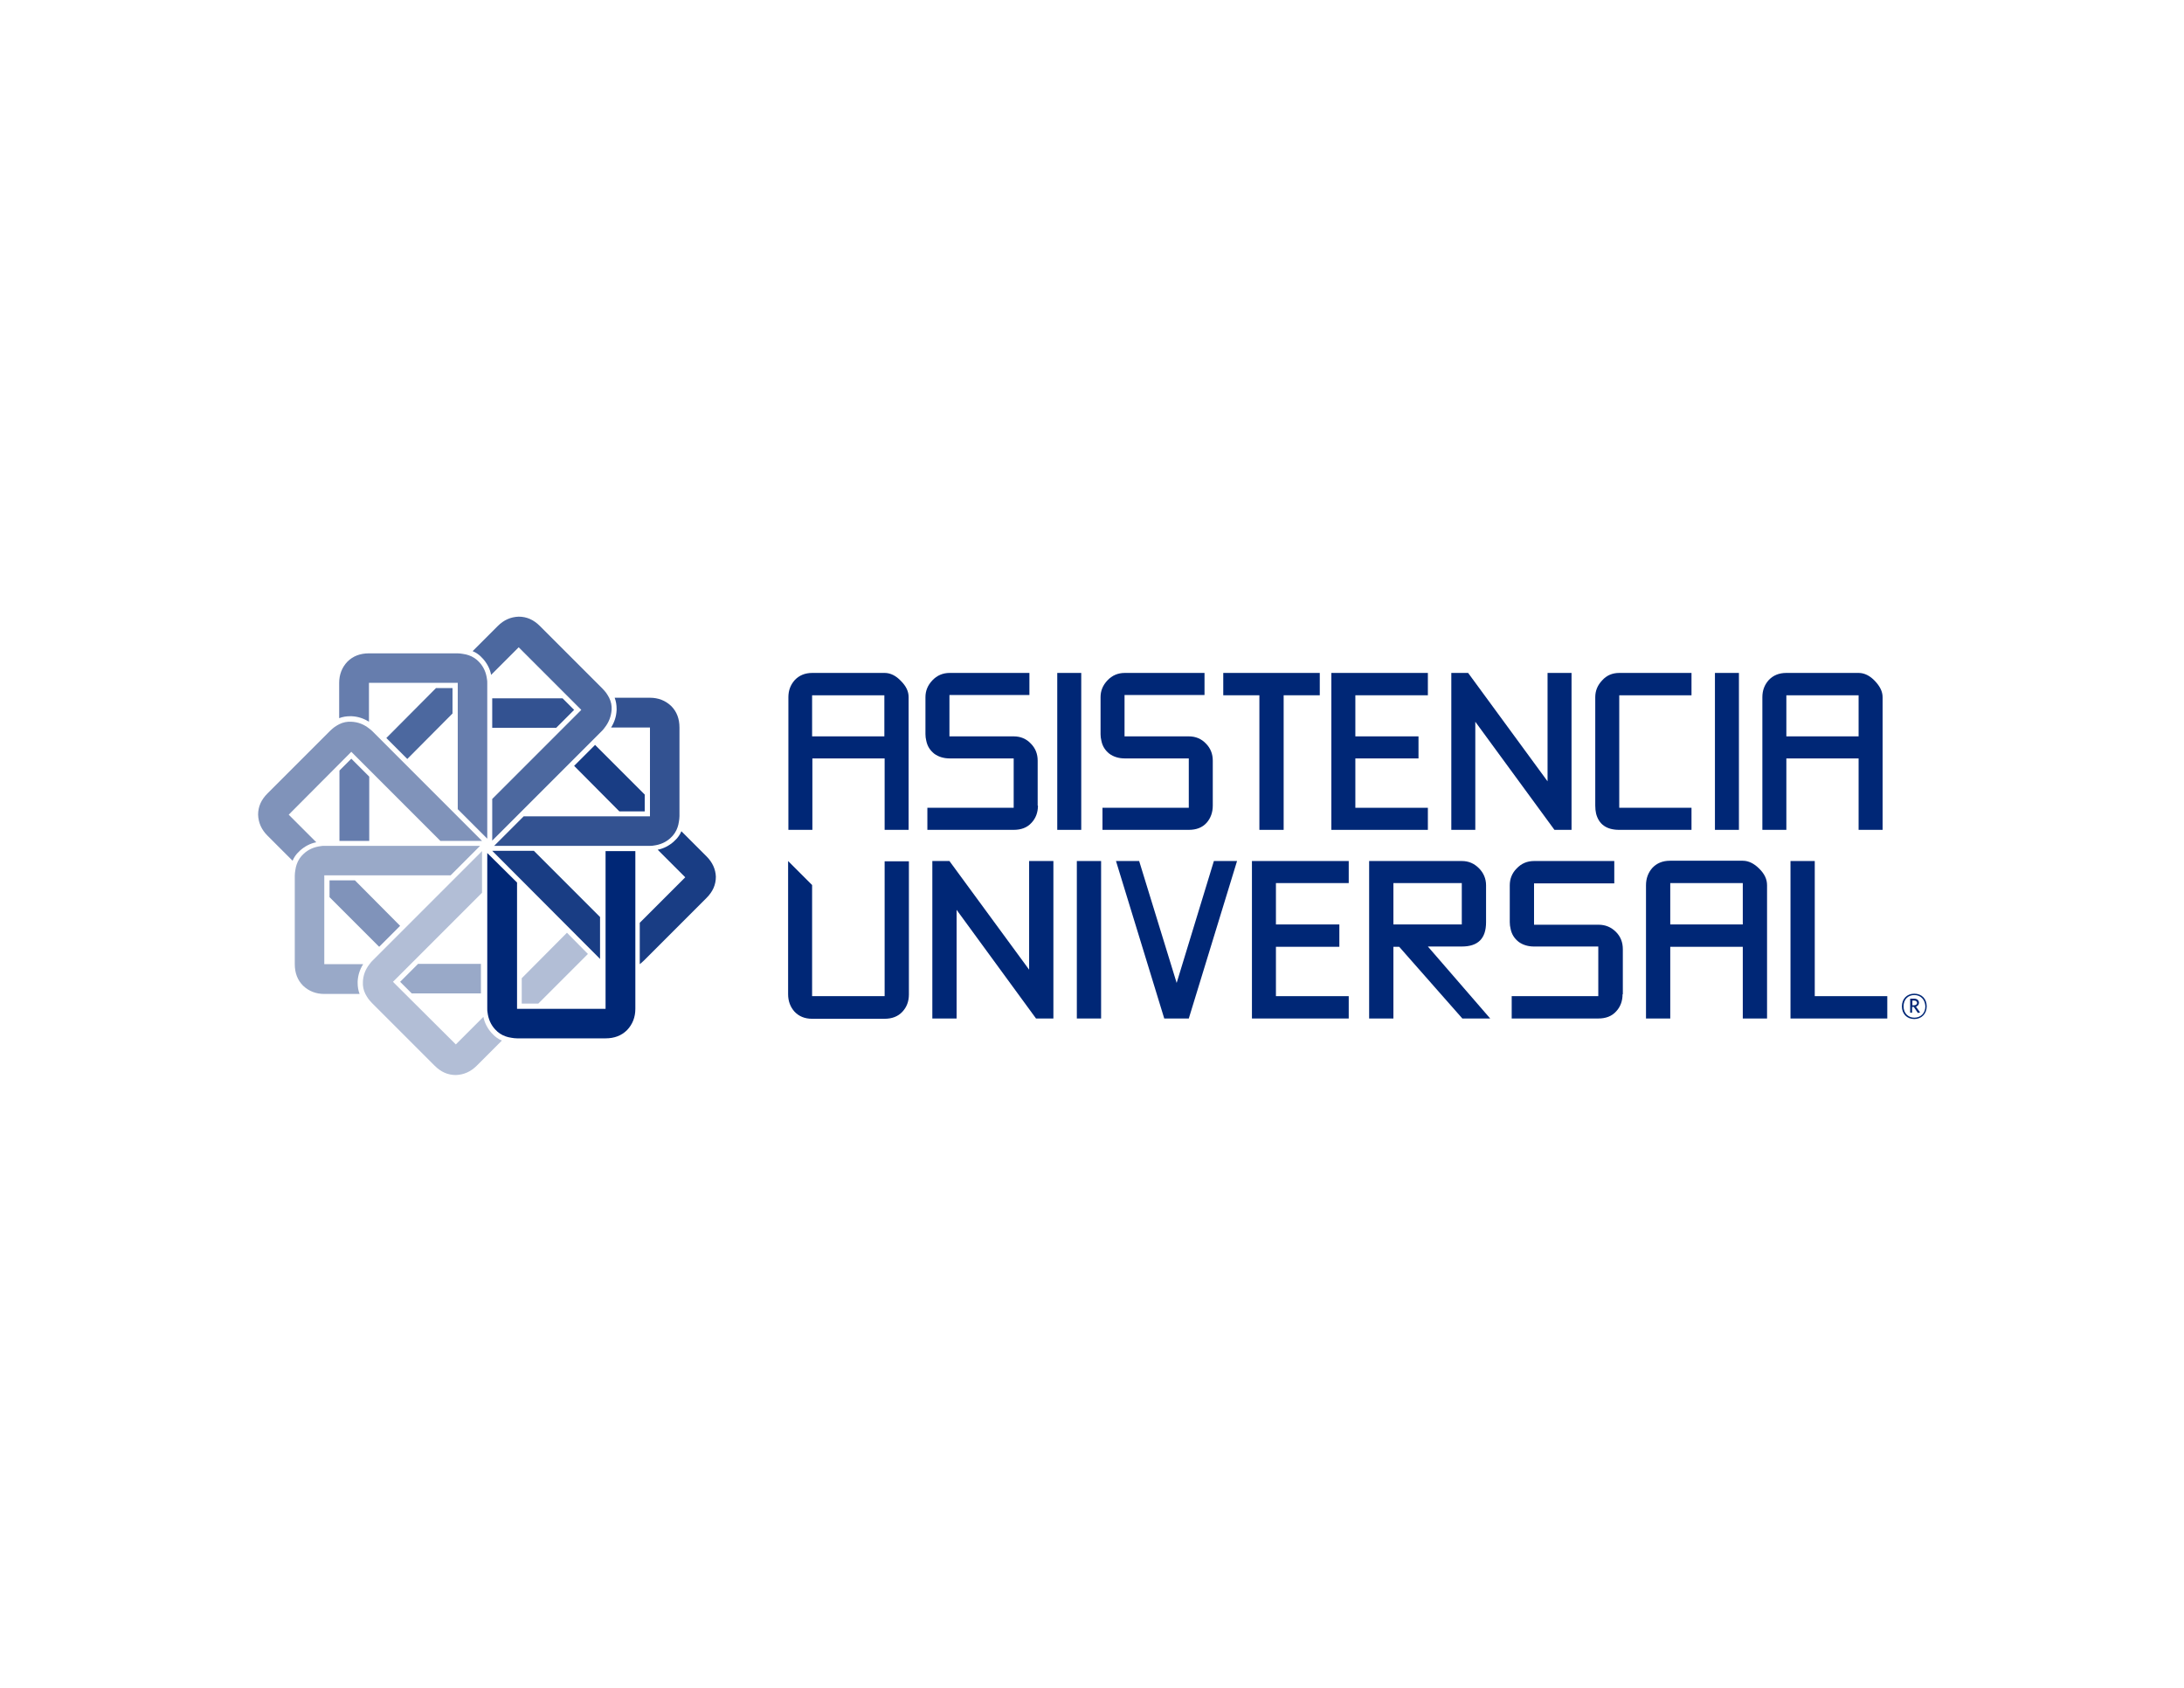 <?xml version="1.0" encoding="utf-8"?>
<!-- Generator: Adobe Illustrator 27.7.0, SVG Export Plug-In . SVG Version: 6.00 Build 0)  -->
<svg version="1.1" id="Layer_1" xmlns="http://www.w3.org/2000/svg" xmlns:xlink="http://www.w3.org/1999/xlink" x="0px" y="0px"
	 viewBox="0 0 792 612" style="enable-background:new 0 0 792 612;" xml:space="preserve">
<style type="text/css">
	.st0{fill-rule:evenodd;clip-rule:evenodd;fill:#002776;}
	.st1{fill:#002776;}
	.st2{fill:#335291;}
	.st3{fill:#4C689F;}
	.st4{fill:#667DAD;}
	.st5{fill:#8093BA;}
	.st6{fill:#99A9C8;}
	.st7{fill:#B2BED6;}
	.st8{fill:#193D84;}
</style>
<g>
	<g>
		<rect x="383.4" y="244" class="st0" width="8.7" height="56.9"/>
		<path class="st0" d="M376.4,292.1c0,2.5-0.8,4.6-2.3,6.2c-1.6,1.8-3.8,2.6-6.5,2.6h-31.3v-8h31.3V275h-23.2
			c-2.2,0-4.1-0.6-5.6-1.7c-1.5-1.2-2.5-2.7-2.9-4.7c-0.2-0.8-0.3-1.6-0.3-2.4v-13.4c0-2.3,0.8-4.3,2.5-6.1c1.7-1.8,3.8-2.7,6.3-2.7
			h28.9v8h-29V267h23.3c2.5,0,4.6,0.9,6.2,2.6c1.7,1.7,2.5,3.8,2.5,6.2V292.1z"/>
		<path class="st0" d="M439.8,292.1c0,2.5-0.8,4.6-2.2,6.2c-1.6,1.8-3.8,2.6-6.5,2.6h-31.3v-8h31.3V275h-23.2
			c-2.2,0-4.1-0.6-5.6-1.7c-1.5-1.2-2.5-2.7-2.9-4.7c-0.2-0.8-0.3-1.6-0.3-2.4v-13.4c0-2.3,0.8-4.3,2.5-6.1c1.7-1.8,3.8-2.7,6.3-2.7
			h28.9v8h-29V267h23.3c2.5,0,4.6,0.9,6.2,2.6c1.7,1.7,2.5,3.8,2.5,6.2V292.1z"/>
		<path class="st0" d="M329.5,300.9h-8.7V275h-26.2v25.9h-8.7v-48.1c0-2.5,0.8-4.5,2.3-6.2c1.6-1.7,3.7-2.6,6.4-2.6h26.2
			c2.1,0,4.1,1,5.9,2.9c1.9,1.9,2.8,3.8,2.8,5.9V300.9z M320.7,267v-14.9h-26.2V267H320.7z"/>
		<polygon class="st0" points="569.9,300.9 563.7,300.9 535,261.7 535,300.9 526.3,300.9 526.3,244 532.4,244 561.2,283.3 
			561.2,244 569.9,244 		"/>
		<rect x="621.9" y="244" class="st0" width="8.7" height="56.9"/>
		<path class="st0" d="M682.8,300.9H674V275h-26.2v25.9h-8.7v-48.1c0-2.5,0.8-4.5,2.3-6.2c1.6-1.7,3.7-2.6,6.4-2.6H674
			c2.1,0,4.1,1,5.9,2.9c1.8,1.9,2.8,3.8,2.8,5.9V300.9z M674,267v-14.9h-26.2V267H674z"/>
		<polygon class="st0" points="517.8,252.1 517.8,244 491.5,244 490.7,244 482.8,244 482.8,300.9 490.4,300.9 491.5,300.9 
			517.8,300.9 517.8,292.9 491.5,292.9 491.5,275 514.4,275 514.4,267 491.5,267 491.5,252.1 		"/>
		<polygon class="st0" points="478.6,244 465.5,244 456.7,244 443.6,244 443.6,252.1 456.7,252.1 456.7,300.9 465.5,300.9 
			465.5,252.1 478.6,252.1 		"/>
		<path class="st0" d="M613.4,292.9h-26.2v-40.8h26.2V244h-26.2c-2.5,0-4.6,0.9-6.2,2.7c-1.7,1.8-2.5,3.8-2.5,6.1v39.3
			c0,1.1,0.1,2,0.3,2.9c1,3.9,3.8,5.9,8.4,5.9h26.2V292.9z"/>
	</g>
	<g>
		<polygon class="st0" points="382,369.3 375.7,369.3 346.9,329.9 346.9,369.3 338.1,369.3 338.1,312.2 344.3,312.2 373.2,351.6 
			373.2,312.2 382,312.2 		"/>
		<rect x="390.5" y="312.2" class="st0" width="8.8" height="57.1"/>
		<polygon class="st0" points="448.6,312.2 431.1,369.3 422.2,369.3 404.7,312.2 413.1,312.2 426.7,356.4 440.2,312.2 		"/>
		<path class="st0" d="M540.4,369.3h-10.1l-22.9-26h-2.1v26h-8.8v-57.1h33.6c2.5,0,4.5,0.9,6.2,2.6c1.7,1.7,2.6,3.8,2.6,6.2v13.4
			c0,5.9-2.9,8.8-8.8,8.8h-12.3L540.4,369.3z M530.1,335.2v-15h-24.8v15H530.1z"/>
		<path class="st0" d="M588.4,360.5c0,2.5-0.8,4.6-2.3,6.2c-1.6,1.8-3.8,2.6-6.5,2.6h-31.4v-8.1h31.4v-18h-23.3
			c-2.2,0-4.1-0.6-5.6-1.7c-1.5-1.2-2.5-2.7-2.9-4.7c-0.2-0.8-0.3-1.6-0.3-2.4V321c0-2.3,0.8-4.4,2.5-6.1c1.7-1.8,3.8-2.7,6.3-2.7
			h29.1v8.1h-29.1v15h23.4c2.5,0,4.6,0.9,6.3,2.6c1.7,1.7,2.5,3.8,2.5,6.3V360.5z"/>
		<path class="st0" d="M640.8,369.3H632v-26h-26.3v26h-8.8V321c0-2.5,0.8-4.6,2.3-6.3c1.6-1.7,3.7-2.6,6.4-2.6H632
			c2.1,0,4.1,1,6,2.9c1.9,1.9,2.8,3.8,2.8,6V369.3z M632,335.2v-15h-26.3v15H632z"/>
		<g>
			<polygon class="st0" points="684.4,369.3 649.3,369.3 649.3,312.2 658.1,312.2 658.1,361.2 684.4,361.2 			"/>
			<g>
				<path class="st1" d="M694.2,369.5c-2.7,0-4.5-1.9-4.5-4.6c0-2.7,1.8-4.6,4.5-4.6c2.7,0,4.5,1.9,4.5,4.6
					C698.7,367.6,696.8,369.5,694.2,369.5z M694.2,360.8c-2.3,0-3.9,1.6-3.9,4.1c0,2.5,1.7,4.1,3.9,4.1c2.3,0,4-1.6,4-4.1
					C698.1,362.4,696.5,360.8,694.2,360.8z M695.5,367.3l-1.5-2.2h-0.6v2.1h-0.7v-5.1h1.4c1.1,0,1.8,0.6,1.8,1.5
					c0,0.7-0.5,1.2-1.1,1.4l1.5,2.1L695.5,367.3z M694.1,362.8h-0.6v1.7h0.6c0.6,0,1.1-0.3,1.1-0.9
					C695.1,363.1,694.8,362.8,694.1,362.8z"/>
			</g>
		</g>
		<polygon class="st0" points="489.1,320.2 489.1,312.2 462.7,312.2 461.8,312.2 454,312.2 454,369.3 461.5,369.3 462.7,369.3 
			489.1,369.3 489.1,361.2 462.7,361.2 462.7,343.3 485.7,343.3 485.7,335.2 462.7,335.2 462.7,320.2 		"/>
		<path class="st0" d="M320.8,361.2h-26.3v-40.3l-8.7-8.7h0v48.3c0,2.5,0.8,4.6,2.3,6.3c1.6,1.7,3.7,2.6,6.4,2.6h26.3
			c2.6,0,4.8-0.8,6.4-2.5c1.6-1.7,2.4-3.8,2.4-6.3v-48.3h-8.8V361.2z"/>
	</g>
	<g>
		<path class="st2" d="M235.6,296h-45.7l-10.7,10.7h56.4c0.5,0,1,0,1.4-0.1c2.4-0.3,4.5-1.2,6.2-2.8c1.1-1,2-2.3,2.5-3.8
			c0.2-0.6,0.4-1.3,0.5-2.1c0.1-0.6,0.2-1.3,0.2-2v-32.1c0-3.2-1-5.8-3-7.8c-2.1-2-4.7-3-7.7-3h-12.8c0.5,1.3,0.7,2.6,0.7,4
			c0,0.2,0,0.4,0,0.5c-0.1,2.3-0.8,4.4-2,6.3h14.1V296z"/>
		<polygon class="st2" points="178.5,263.9 201.7,263.9 208.2,257.4 204,253.2 178.5,253.2 		"/>
	</g>
	<g>
		<path class="st3" d="M210.8,257.4l-32.3,32.3v15.1l39.9-39.9c0.3-0.3,0.6-0.7,0.9-1.1c1.5-1.9,2.3-4,2.5-6.4
			c0.1-1.5-0.2-3-0.9-4.4c-0.3-0.6-0.7-1.2-1.1-1.8c-0.4-0.5-0.8-1-1.3-1.5l-22.7-22.7c-2.3-2.3-4.8-3.4-7.7-3.4
			c-2.9,0.1-5.4,1.2-7.6,3.4l-9.1,9.1c1.2,0.5,2.4,1.3,3.3,2.3c0.1,0.1,0.2,0.3,0.4,0.4c1.5,1.7,2.6,3.7,3,5.9l10-10L210.8,257.4z"
			/>
		<polygon class="st3" points="164.1,258.7 164.1,249.5 158.1,249.5 140.1,267.6 147.7,275.2 		"/>
	</g>
	<g>
		<polygon class="st4" points="133.9,304.9 133.9,281.6 127.4,275.1 123.1,279.4 123.1,304.9 		"/>
		<path class="st4" d="M166,247.7v45.7l10.7,10.7v-56.4c0-0.5,0-1-0.1-1.4c-0.3-2.4-1.2-4.5-2.8-6.2c-1-1.1-2.3-2-3.8-2.5
			c-0.6-0.2-1.3-0.4-2.1-0.5c-0.6-0.1-1.3-0.2-2-0.2h-32.1c-3.2,0-5.8,1-7.8,3c-2,2.1-3,4.7-3,7.7v12.8c1.3-0.5,2.6-0.7,4-0.7
			c0.2,0,0.4,0,0.5,0c2.3,0.1,4.4,0.8,6.3,2v-14.1H166z"/>
	</g>
	<path class="st1" d="M176.7,309.3v56.4c0,0.5,0,1,0.1,1.4c0.3,2.4,1.2,4.5,2.8,6.2c1,1.1,2.3,2,3.8,2.5c0.6,0.2,1.3,0.4,2.1,0.5
		c0.6,0.1,1.3,0.2,2,0.2h32.1c3.2,0,5.8-1,7.8-3c2-2.1,3-4.7,3-7.7v-57.2h-10.8v57.2h-32.1V320L176.7,309.3z"/>
	<g>
		<path class="st5" d="M127.4,272.6l32.3,32.3h15.1L134.9,265c-0.3-0.3-0.7-0.6-1.1-0.9c-1.9-1.5-4-2.3-6.4-2.4
			c-1.5-0.1-3,0.2-4.4,0.9c-0.6,0.3-1.2,0.7-1.8,1.1c-0.5,0.4-1,0.8-1.5,1.3l-22.7,22.7c-2.3,2.3-3.4,4.8-3.4,7.7
			c0.1,2.9,1.2,5.4,3.4,7.6l9.1,9.1c0.5-1.2,1.3-2.4,2.3-3.3c0.1-0.1,0.3-0.2,0.4-0.4c1.7-1.5,3.7-2.6,5.9-3l-10-10L127.4,272.6z"/>
		<polygon class="st5" points="145.1,335.7 128.7,319.2 119.5,319.2 119.5,325.3 137.5,343.3 		"/>
	</g>
	<g>
		<path class="st6" d="M117.7,317.4h45.7l10.7-10.7h-56.4c-0.5,0-1,0-1.4,0.1c-2.4,0.3-4.5,1.2-6.2,2.8c-1.1,1-2,2.3-2.5,3.8
			c-0.2,0.6-0.4,1.3-0.5,2.1c-0.1,0.6-0.2,1.3-0.2,2v32.1c0,3.2,1,5.8,3,7.8c2.1,2,4.7,3,7.7,3h12.8c-0.5-1.3-0.7-2.6-0.7-4
			c0-0.2,0-0.4,0-0.5c0.1-2.3,0.8-4.4,2-6.3h-14.1V317.4z"/>
		<polygon class="st6" points="174.4,349.5 151.6,349.5 145.1,356 149.3,360.2 174.4,360.2 		"/>
	</g>
	<g>
		<path class="st7" d="M142.5,356l32.3-32.3v-15.1l-39.9,39.9c-0.3,0.3-0.6,0.7-0.9,1.1c-1.5,1.9-2.3,4-2.4,6.4
			c-0.1,1.5,0.2,3,0.9,4.4c0.3,0.6,0.7,1.2,1.1,1.8c0.4,0.5,0.8,1,1.3,1.5l22.7,22.7c2.3,2.3,4.8,3.4,7.7,3.4
			c2.9-0.1,5.4-1.2,7.6-3.4l9.1-9.1c-1.2-0.5-2.4-1.3-3.3-2.3c-0.1-0.1-0.2-0.3-0.4-0.4c-1.5-1.7-2.6-3.7-3-5.9l-10,10L142.5,356z"
			/>
		<polygon class="st7" points="205.6,338.2 189.2,354.7 189.2,363.9 195.2,363.9 213.2,345.9 		"/>
	</g>
	<g>
		<polygon class="st8" points="178.5,308.5 193.6,308.5 217.6,332.5 217.6,347.7 		"/>
		<polygon class="st8" points="208.2,277.7 224.6,294.2 233.8,294.2 233.8,288.1 215.8,270.1 		"/>
		<path class="st8" d="M256.2,310.5l-9.1-9.1c-0.5,1.2-1.3,2.4-2.3,3.3c-0.1,0.1-0.3,0.2-0.4,0.4c-1.7,1.5-3.7,2.6-5.9,3l10,10
			l-16.5,16.5v15c0.5-0.4,1-0.8,1.5-1.3l22.7-22.7c2.3-2.3,3.4-4.8,3.4-7.7C259.5,315.2,258.4,312.7,256.2,310.5z"/>
	</g>
</g>
</svg>
